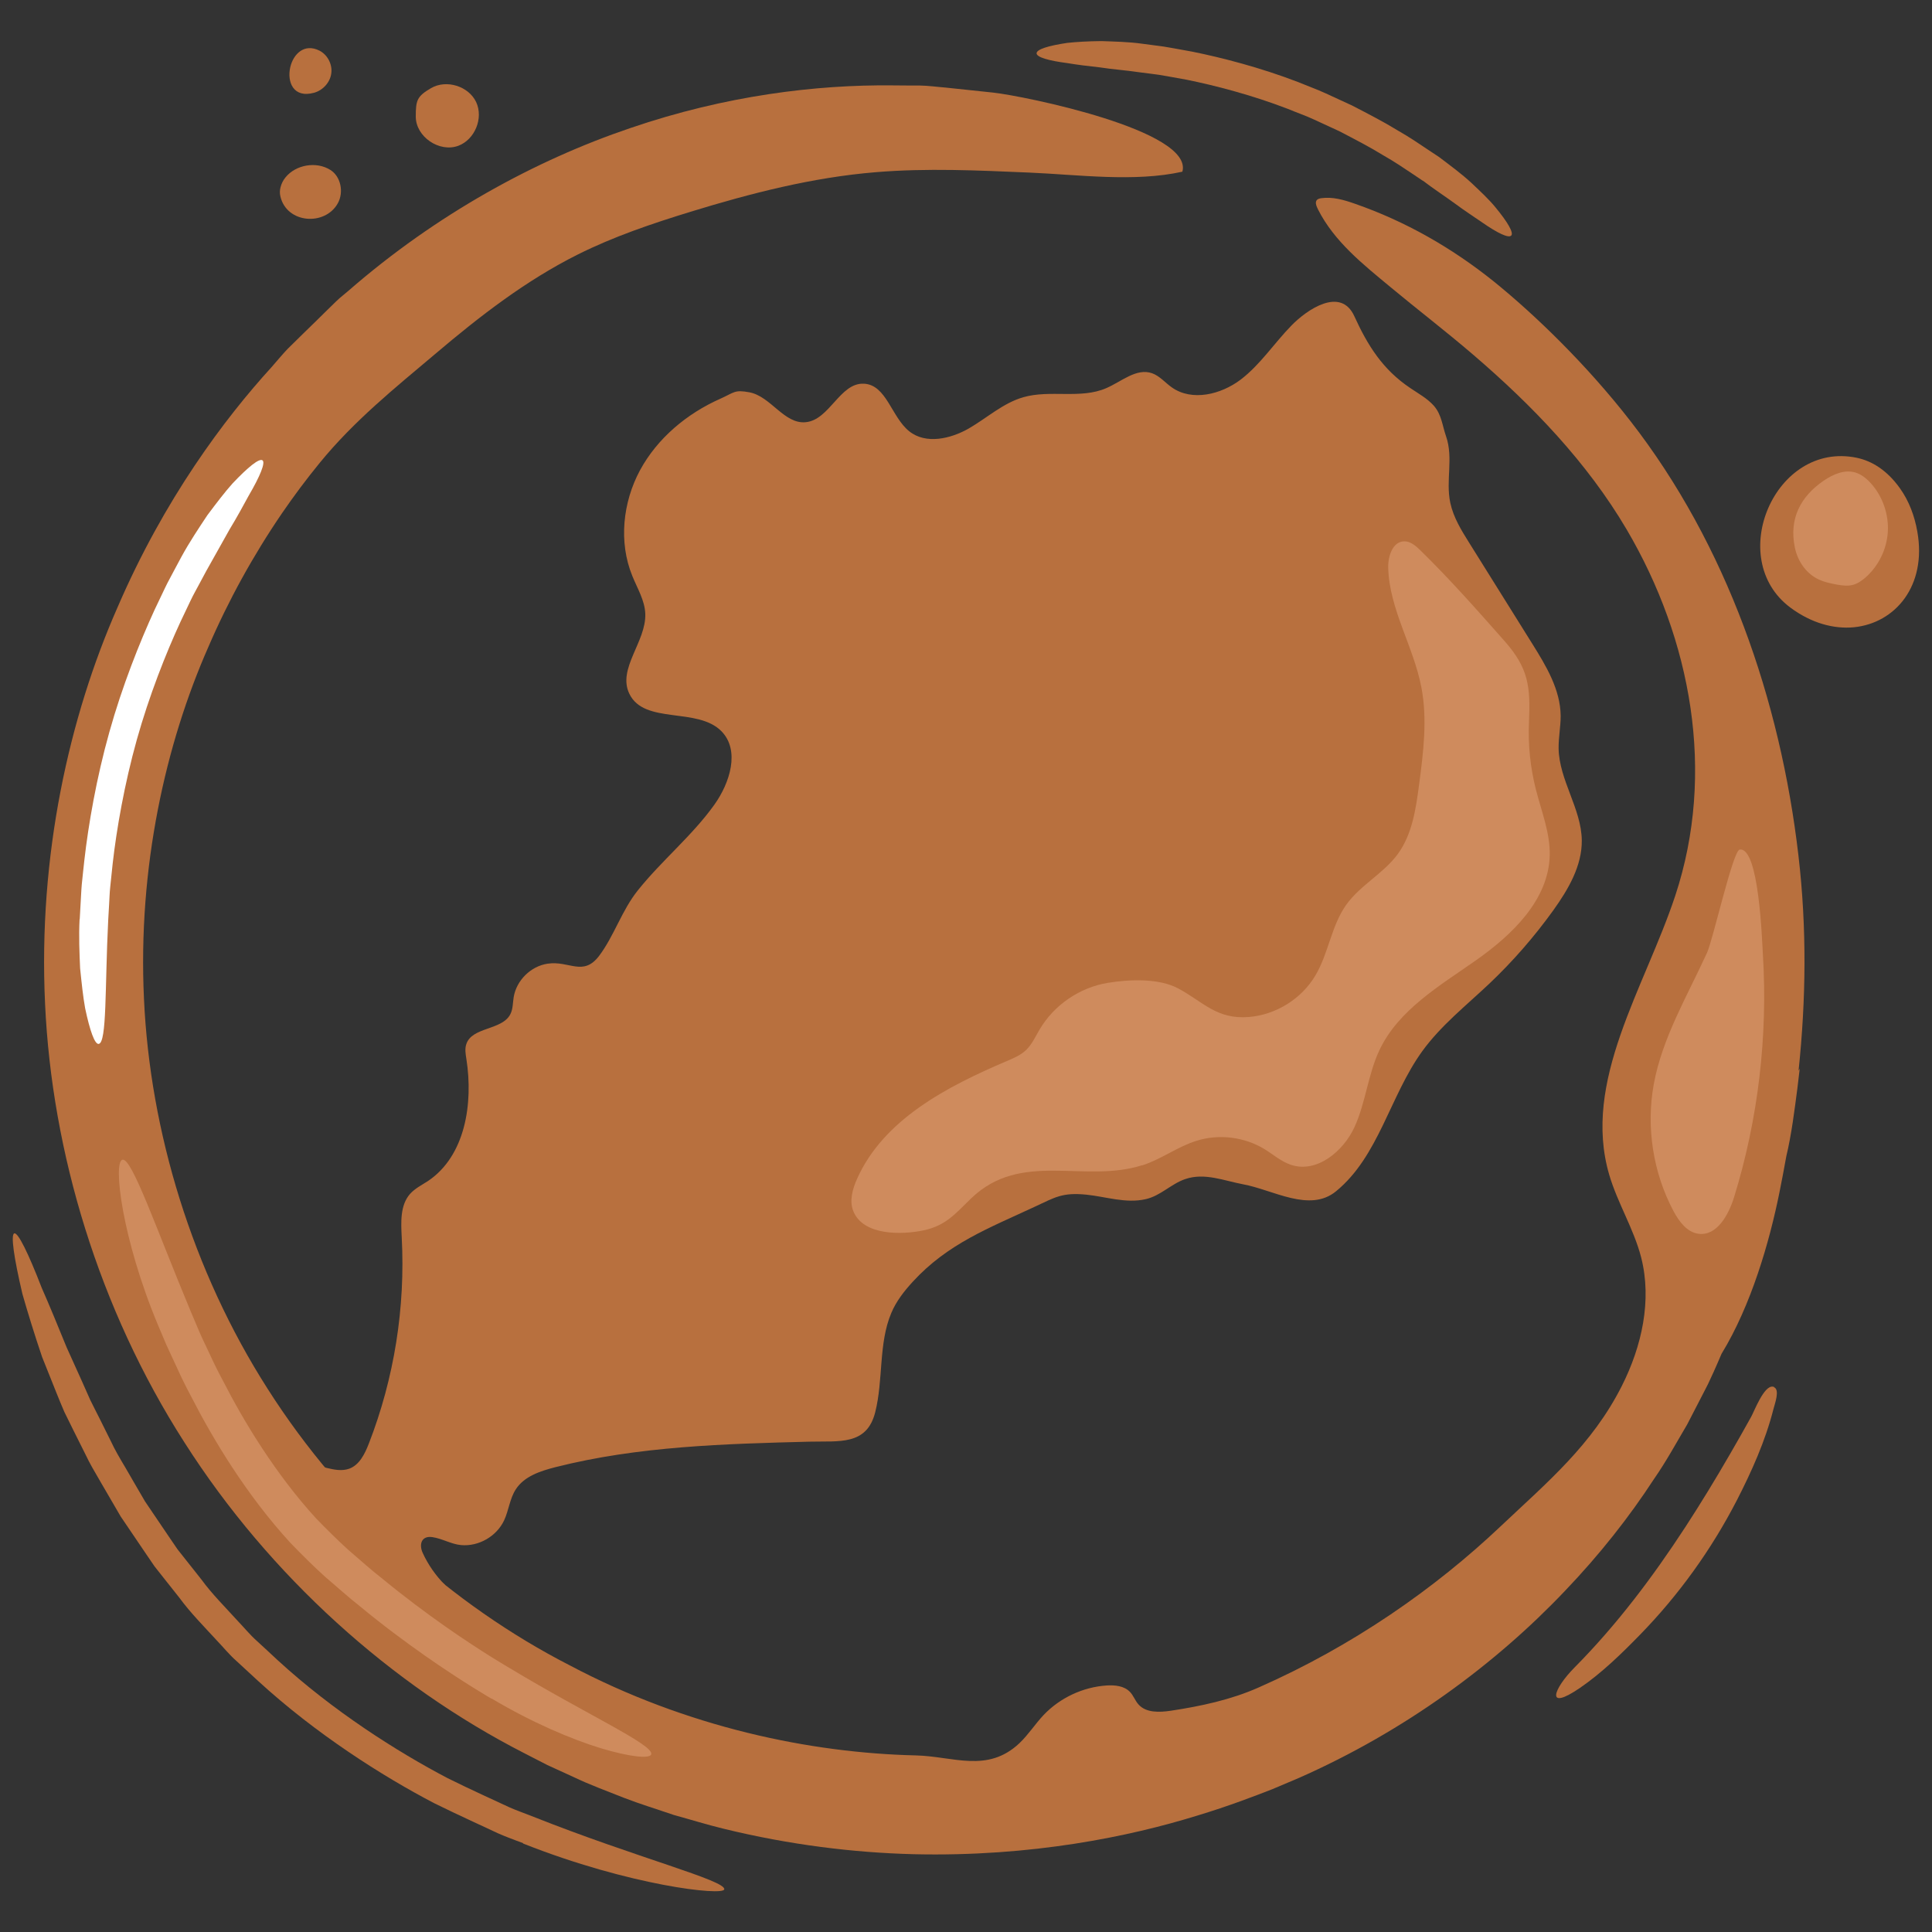 <?xml version="1.0" encoding="UTF-8"?><svg id="Layer_1" xmlns="http://www.w3.org/2000/svg" viewBox="0 0 150 150"><rect x="0" y="0" width="150" height="150" fill="#333333" stroke="none"/><defs><style>.cls-1{fill:#b8703e;}.cls-2{fill:#fff;}.cls-3{fill:#cf8b5d;}</style></defs><path class="cls-1" d="m139.63,66.42c-1.4-12.04-5.56-24.12-13.06-33.75-3.4-4.37-7.4-8.24-10.62-10.84-3.25-2.6-6.82-4.64-10.75-6.01-.85-.3-1.74-.56-2.63-.43-.12.02-.25.05-.33.14-.14.16-.06.41.03.6.02.05.05.1.07.15,1.26,2.48,3.48,4.24,5.58,5.98,2.15,1.79,4.35,3.47,6.47,5.29,4.58,3.93,8.83,8.34,11.91,13.57,5.02,8.54,6.92,18.87,3.77,28.41-2.38,7.19-7.26,14.41-5.13,21.68.65,2.21,1.91,4.2,2.48,6.42.85,3.33.05,6.9-1.5,9.97-2.32,4.6-5.8,7.49-9.42,10.91-5.08,4.81-11.44,9.27-18.79,12.51-2.14.95-4.48,1.45-6.8,1.8-.88.13-1.93.18-2.52-.49-.26-.29-.39-.69-.66-.97-.45-.47-1.16-.54-1.81-.5-1.84.12-3.63.96-4.9,2.3-.65.69-1.17,1.51-1.86,2.17-2.49,2.36-5.14,1.03-8.05.96-8.18-.19-17.77-2.17-26.89-7-9.11-4.67-17.54-12.2-23.42-21.43-5.9-9.22-9.15-20.05-9.62-30.28-.49-10.26,1.69-19.84,4.98-27.31,1.57-3.65,3.5-7.15,5.74-10.43.92-1.34,1.89-2.64,2.92-3.9,2.68-3.28,5.82-5.8,9.02-8.5,3.42-2.9,7-5.67,11.02-7.68,2.8-1.4,5.77-2.4,8.76-3.32,4.69-1.44,9.48-2.67,14.37-3.07,3.97-.33,7.96-.14,11.93.03,3.78.16,8.17.76,11.88-.07.88-3.2-12.3-5.88-14.69-6.14-1.15-.12-2.38-.25-3.69-.39-.66-.05-1.33-.15-2.03-.16-.7,0-1.41,0-2.14-.01-5.85-.06-12.91.78-20.3,3.31-7.39,2.5-15.08,6.7-21.89,12.63,0,0-.15.12-.43.36-.3.23-.69.62-1.2,1.12-.51.51-1.15,1.13-1.9,1.86-.37.37-.77.76-1.2,1.18-.41.43-.82.93-1.26,1.43-3.61,3.96-8.32,10.21-11.96,18.67-3.72,8.45-6.16,19.21-5.61,30.76.53,11.51,4.17,23.67,10.82,34.04,6.62,10.39,16.09,18.86,26.37,24.12.61.31,1.21.62,1.81.93.67.31,1.33.61,1.99.91,1.33.64,2.63,1.1,3.92,1.62,1.29.5,2.61.9,3.89,1.34,1.31.36,2.59.76,3.87,1.07,5.14,1.26,10.13,1.86,14.74,1.98,9.24.22,16.87-1.4,21.99-2.98,2.58-.78,4.55-1.55,5.89-2.07,1.33-.56,2.03-.86,2.03-.86,8.26-3.64,15.31-8.87,20.68-14.53,2.7-2.82,5-5.75,6.89-8.65.99-1.42,1.78-2.89,2.6-4.27.37-.71.73-1.41,1.08-2.09.18-.35.35-.69.53-1.03.15-.33.3-.65.45-.97.22-.48.41-.94.61-1.4,2.3-3.76,3.72-8.69,4.49-12.5.19-.95.37-1.89.54-2.84.41-1.72.63-3.54.86-5.28.06-.51.12-1.01.18-1.52l-.09.16c.58-5.52.65-11.07-.01-16.71Z"/><path class="cls-1" d="m21.78,14.54c-.06.23-.07.47-.01.71.49,2.11,3.47,2.32,4.46.53.47-.85.24-2.06-.57-2.58-1.1-.7-2.71-.41-3.5.58-.18.22-.31.48-.38.76Z"/><path class="cls-1" d="m22.54,5.2c-.27,1.14.22,2.45,1.85,2,.68-.19,1.24-.8,1.33-1.5.1-.7-.29-1.45-.92-1.77-1.18-.59-2.02.27-2.26,1.27Z"/><path class="cls-1" d="m32.28,9.05c0,1.57,1.83,2.81,3.3,2.27,1.29-.48,1.97-2.15,1.39-3.39-.58-1.24-2.31-1.78-3.5-1.09-1.1.64-1.19.95-1.19,2.22Z"/><path class="cls-1" d="m143.94,48.7c3.21-.32,5.67-3.22,4.92-7.43-.21-1.2-.64-2.37-1.35-3.36-.99-1.39-2.16-2.12-3.36-2.37-6.35-1.31-10.23,7.84-5.15,11.63,1.64,1.22,3.38,1.68,4.94,1.53Z"/><path class="cls-1" d="m40.61,143.1s-.18-.07-.51-.19c-.33-.13-.82-.3-1.43-.57-1.2-.57-2.93-1.34-4.96-2.34-4.02-2.1-9.19-5.38-13.67-9.49-.56-.52-1.12-1.03-1.67-1.54-.57-.5-1.04-1.09-1.56-1.63-1.01-1.1-2.05-2.15-2.89-3.3-.44-.56-.88-1.11-1.3-1.64-.21-.27-.42-.53-.63-.8-.19-.28-.37-.55-.56-.82-.73-1.08-1.42-2.1-2.06-3.04-.57-.98-1.09-1.88-1.56-2.68-.47-.8-.87-1.49-1.15-2.09-.59-1.19-.93-1.86-.93-1.86-.25-.5-.49-.99-.73-1.48-.22-.49-.41-.99-.61-1.47-.39-.97-.76-1.91-1.12-2.8-.62-1.83-1.13-3.5-1.53-4.9-.66-2.81-.92-4.61-.63-4.7.29-.09,1.09,1.54,2.13,4.23.58,1.31,1.22,2.87,1.93,4.61.39.86.79,1.75,1.21,2.68.21.47.42.94.63,1.42.24.47.47.95.72,1.43,0,0,.33.66.9,1.81.27.59.66,1.26,1.12,2.03.45.77.95,1.65,1.51,2.6.62.91,1.28,1.89,1.99,2.94.18.26.36.52.54.79.2.25.4.51.61.77.41.52.83,1.05,1.25,1.58.81,1.11,1.82,2.11,2.79,3.18.5.52.96,1.09,1.5,1.57.54.49,1.07.99,1.61,1.49,4.31,3.96,9.3,7.12,13.19,9.16,1.97.98,3.65,1.72,4.81,2.27.59.26,1.07.42,1.39.55.32.12.49.19.49.19,8.01,3.18,14.94,4.94,14.8,5.63-.08.52-7.35-.28-15.62-3.56Z"/><path class="cls-1" d="m110.46,14.03s-.31-.21-.85-.57c-.54-.36-1.31-.89-2.28-1.44-.95-.59-2.11-1.19-3.34-1.83-.63-.29-1.29-.59-1.95-.9-.66-.31-1.37-.55-2.06-.84-2.78-1.07-5.67-1.82-7.85-2.26-1.1-.19-2.01-.38-2.66-.45-.65-.08-1.02-.13-1.02-.13-1.08-.16-2.12-.23-3.07-.38-.94-.1-1.79-.21-2.51-.33-1.47-.19-2.39-.46-2.39-.76,0-.31.91-.59,2.38-.81.75-.08,1.65-.13,2.65-.14.99.04,2.08.05,3.21.21,0,0,.39.05,1.06.14.68.07,1.63.27,2.78.47,2.29.46,5.31,1.24,8.22,2.36.72.3,1.45.56,2.15.88.7.32,1.38.64,2.04.94,1.3.67,2.51,1.3,3.5,1.91,1.02.58,1.81,1.13,2.38,1.51.57.38.89.59.89.59.91.69,1.79,1.34,2.51,2.01.72.68,1.37,1.29,1.85,1.88.96,1.16,1.44,1.99,1.23,2.2-.21.22-1.08-.2-2.27-1.03-.6-.42-1.33-.88-2.09-1.45-.77-.56-1.64-1.13-2.51-1.79Z"/><path class="cls-2" d="m6.19,71.38s.03-.46.07-1.27c.03-.4.04-.89.09-1.45.06-.56.12-1.19.2-1.88.31-2.74.94-6.39,1.94-9.94.99-3.55,2.36-6.99,3.51-9.49.3-.62.57-1.2.81-1.7.24-.51.49-.93.67-1.29.38-.71.6-1.12.6-1.12.65-1.19,1.37-2.26,2.02-3.24.71-.95,1.36-1.8,1.95-2.46,1.21-1.28,2.08-1.98,2.33-1.8.24.18-.18,1.22-1.07,2.74-.42.77-.9,1.66-1.49,2.63-.55.99-1.16,2.07-1.8,3.21,0,0-.21.39-.58,1.08-.18.35-.42.75-.65,1.24-.23.49-.49,1.04-.78,1.64-1.12,2.42-2.43,5.73-3.39,9.16-.96,3.43-1.57,6.94-1.87,9.59-.07.66-.13,1.27-.19,1.81-.06.54-.06,1.01-.09,1.4-.04.78-.07,1.22-.07,1.22-.26,5.2-.09,9.5-.74,9.59-.3.04-.68-1.01-1.05-2.77-.16-.88-.27-1.93-.39-3.1-.05-1.17-.11-2.47-.04-3.82Z"/><path class="cls-3" d="m139.35,42.5c.2.99.79,1.91,1.68,2.4.49.27,1.05.39,1.6.49.39.07.8.12,1.19.03.37-.09.7-.31.99-.56,1.03-.89,1.68-2.21,1.76-3.57.08-1.36-.4-2.75-1.31-3.76-.34-.38-.75-.71-1.23-.85-.84-.24-1.72.15-2.44.64-1.8,1.23-2.7,2.96-2.24,5.18Z"/><path class="cls-3" d="m132.51,74.02c-1.52,3.33-3.45,6.55-4.11,10.15-.61,3.33-.06,6.87,1.53,9.86.43.8,1.04,1.64,1.94,1.76,1.42.19,2.33-1.45,2.76-2.83,1.88-6.08,2.63-12.51,2.24-18.87-.07-1.1-.3-8.34-1.8-8.13-.53.08-2.05,6.94-2.55,8.05Z"/><path class="cls-1" d="m137.73,107.7c.48.2.06,1.3-.04,1.7-.62,2.45-1.69,4.84-2.84,7.08-1.97,3.82-4.5,7.34-7.5,10.42-1.43,1.47-2.98,2.98-4.67,4.14-2.74,1.88-2.08.08-.42-1.59,3.26-3.29,6.06-7.01,8.59-10.89,1.21-1.86,2.36-3.75,3.47-5.67.56-.96,1.1-1.92,1.64-2.89.24-.43,1-2.46,1.69-2.34.03,0,.06.01.08.02Z"/><path class="cls-1" d="m21.49,112.59c1.25.58,2.55,1.04,3.88,1.38.57.14,1.18.26,1.74.06.8-.29,1.22-1.16,1.53-1.96,1.97-5.07,2.84-10.56,2.55-16-.06-1.18-.13-2.5.65-3.38.38-.42.9-.68,1.38-.99,2.91-1.95,3.53-6.02,2.99-9.48-.06-.38-.13-.78-.01-1.14.43-1.37,2.79-1.07,3.43-2.35.2-.4.18-.86.25-1.3.21-1.31,1.33-2.42,2.64-2.61,1.68-.25,2.75,1.02,3.99-.6,1.17-1.55,1.76-3.53,3.01-5.09,1.86-2.33,4.21-4.23,5.94-6.65,1.21-1.69,2.01-4.21.56-5.7-1.87-1.91-6-.5-7.16-2.92-.94-1.95,1.32-4.04,1.24-6.21-.04-1.04-.62-1.97-1.01-2.94-1.07-2.62-.74-5.71.6-8.2,1.35-2.49,3.64-4.4,6.23-5.55,1.1-.49,1.09-.72,2.27-.5,1.66.32,2.69,2.48,4.36,2.32,1.86-.17,2.66-3.08,4.52-2.99,1.76.08,2.14,2.6,3.53,3.7,1.28,1.02,3.19.59,4.61-.22,1.42-.82,2.67-1.98,4.24-2.43,2.09-.6,4.44.16,6.43-.7,1.19-.51,2.35-1.59,3.57-1.16.59.21,1.01.73,1.52,1.09,1.57,1.12,3.83.56,5.36-.6,1.53-1.17,2.6-2.83,3.95-4.21,1.17-1.2,3.81-3.04,4.87-.71,1.03,2.26,2.19,4.13,4.33,5.57.63.43,1.34.81,1.85,1.39.6.69.65,1.53.94,2.36.59,1.71-.04,3.42.33,5.17.24,1.12.85,2.12,1.46,3.09l4.88,7.81c1.09,1.74,2.21,3.59,2.23,5.64,0,.84-.17,1.68-.16,2.52.04,2.47,1.77,4.68,1.8,7.15.02,1.98-1.05,3.8-2.2,5.41-1.48,2.06-3.16,3.99-5,5.73-1.79,1.69-3.75,3.24-5.19,5.23-2.51,3.47-3.37,8.15-6.69,10.87-2.05,1.68-4.87-.11-7.21-.54-1.49-.28-2.99-.92-4.49-.41-1.1.37-1.92,1.3-3.07,1.56-1.54.36-3.12-.2-4.64-.35-1.85-.18-2.41.21-3.98.94-3.54,1.65-6.76,2.86-9.48,5.83-.66.72-1.28,1.51-1.66,2.42-1,2.36-.61,5.19-1.25,7.71-.66,2.6-2.81,2.22-5.1,2.28-6.61.17-13.29.35-19.73,1.98-1.17.3-2.43.71-3.08,1.73-.47.73-.54,1.64-.91,2.42-.59,1.23-1.97,2.02-3.33,1.9-.77-.07-1.47-.51-2.24-.62-.83-.12-1.05.55-.74,1.23.41.9,1.02,1.78,1.73,2.48-.58.04-1.1.07-1.67,0-.51-.06-1.13.04-1.5.43-.4.41-.39.96-1.04.91-1.78-.16-3.4-2.01-4.48-3.27-1.6-1.86-3.05-3.85-4.34-5.94-.44-.71.19-1.77,0-2.58Z"/><path class="cls-3" d="m38.15,131.88s-2.15-1.23-5.18-3.35c-1.52-1.07-3.24-2.34-5.04-3.83-.93-.73-1.78-1.51-2.69-2.28-.93-.84-1.82-1.73-2.7-2.64-3.41-3.72-5.99-8.02-7.68-11.32-.44-.82-.81-1.58-1.12-2.27-.31-.68-.6-1.28-.82-1.77-.42-.99-.66-1.56-.66-1.56-2.8-6.7-3.5-12.67-2.75-12.82.73-.16,2.6,5.31,5.29,11.76,0,0,.23.55.64,1.51.2.48.48,1.05.79,1.71.3.66.66,1.4,1.08,2.18,1.62,3.17,4.09,7.26,7.25,10.71.81.83,1.64,1.66,2.48,2.42.9.77,1.79,1.58,2.66,2.25,1.71,1.41,3.4,2.66,4.86,3.69,2.93,2.05,5.01,3.24,5.01,3.24,5.98,3.61,11.23,5.97,10.99,6.7-.12.35-1.62.21-3.92-.48-2.29-.7-5.35-2-8.46-3.85Z"/><path class="cls-3" d="m88.68,90.48c1.47-.47,2.74-1.45,4.22-1.91,1.75-.55,3.72-.3,5.28.65.68.42,1.3.97,2.06,1.22,1.99.66,4.06-1.04,4.93-2.95.87-1.91,1.04-4.09,1.94-5.98,1.48-3.11,4.66-4.97,7.48-6.95,2.82-1.98,5.64-4.69,5.73-8.14.04-1.75-.64-3.42-1.07-5.11-.44-1.72-.62-3.5-.54-5.27.12-2.72-.03-4.15-1.89-6.26-2.12-2.4-4.25-4.81-6.54-7.05-.36-.35-.78-.72-1.28-.7-.88.03-1.24,1.16-1.22,2.04.08,3.23,1.98,6.14,2.58,9.32.47,2.47.15,5.02-.18,7.51-.25,1.89-.53,3.86-1.65,5.4-1.11,1.52-2.92,2.42-4.01,3.95-1.16,1.63-1.37,3.76-2.39,5.48-1.07,1.82-3.07,3.06-5.17,3.23-2.5.2-3.52-1.16-5.47-2.21-1.5-.81-3.77-.72-5.49-.44-2.18.36-4.17,1.72-5.29,3.63-.32.54-.58,1.13-1.03,1.57-.42.41-.97.64-1.51.87-4.65,1.98-9.57,4.53-11.63,9.15-.35.79-.61,1.7-.29,2.5.77,1.93,3.8,1.84,5.43,1.5,1.77-.37,2.51-1.32,3.73-2.5,3.88-3.72,8.76-1.13,13.26-2.56Z"/></svg>